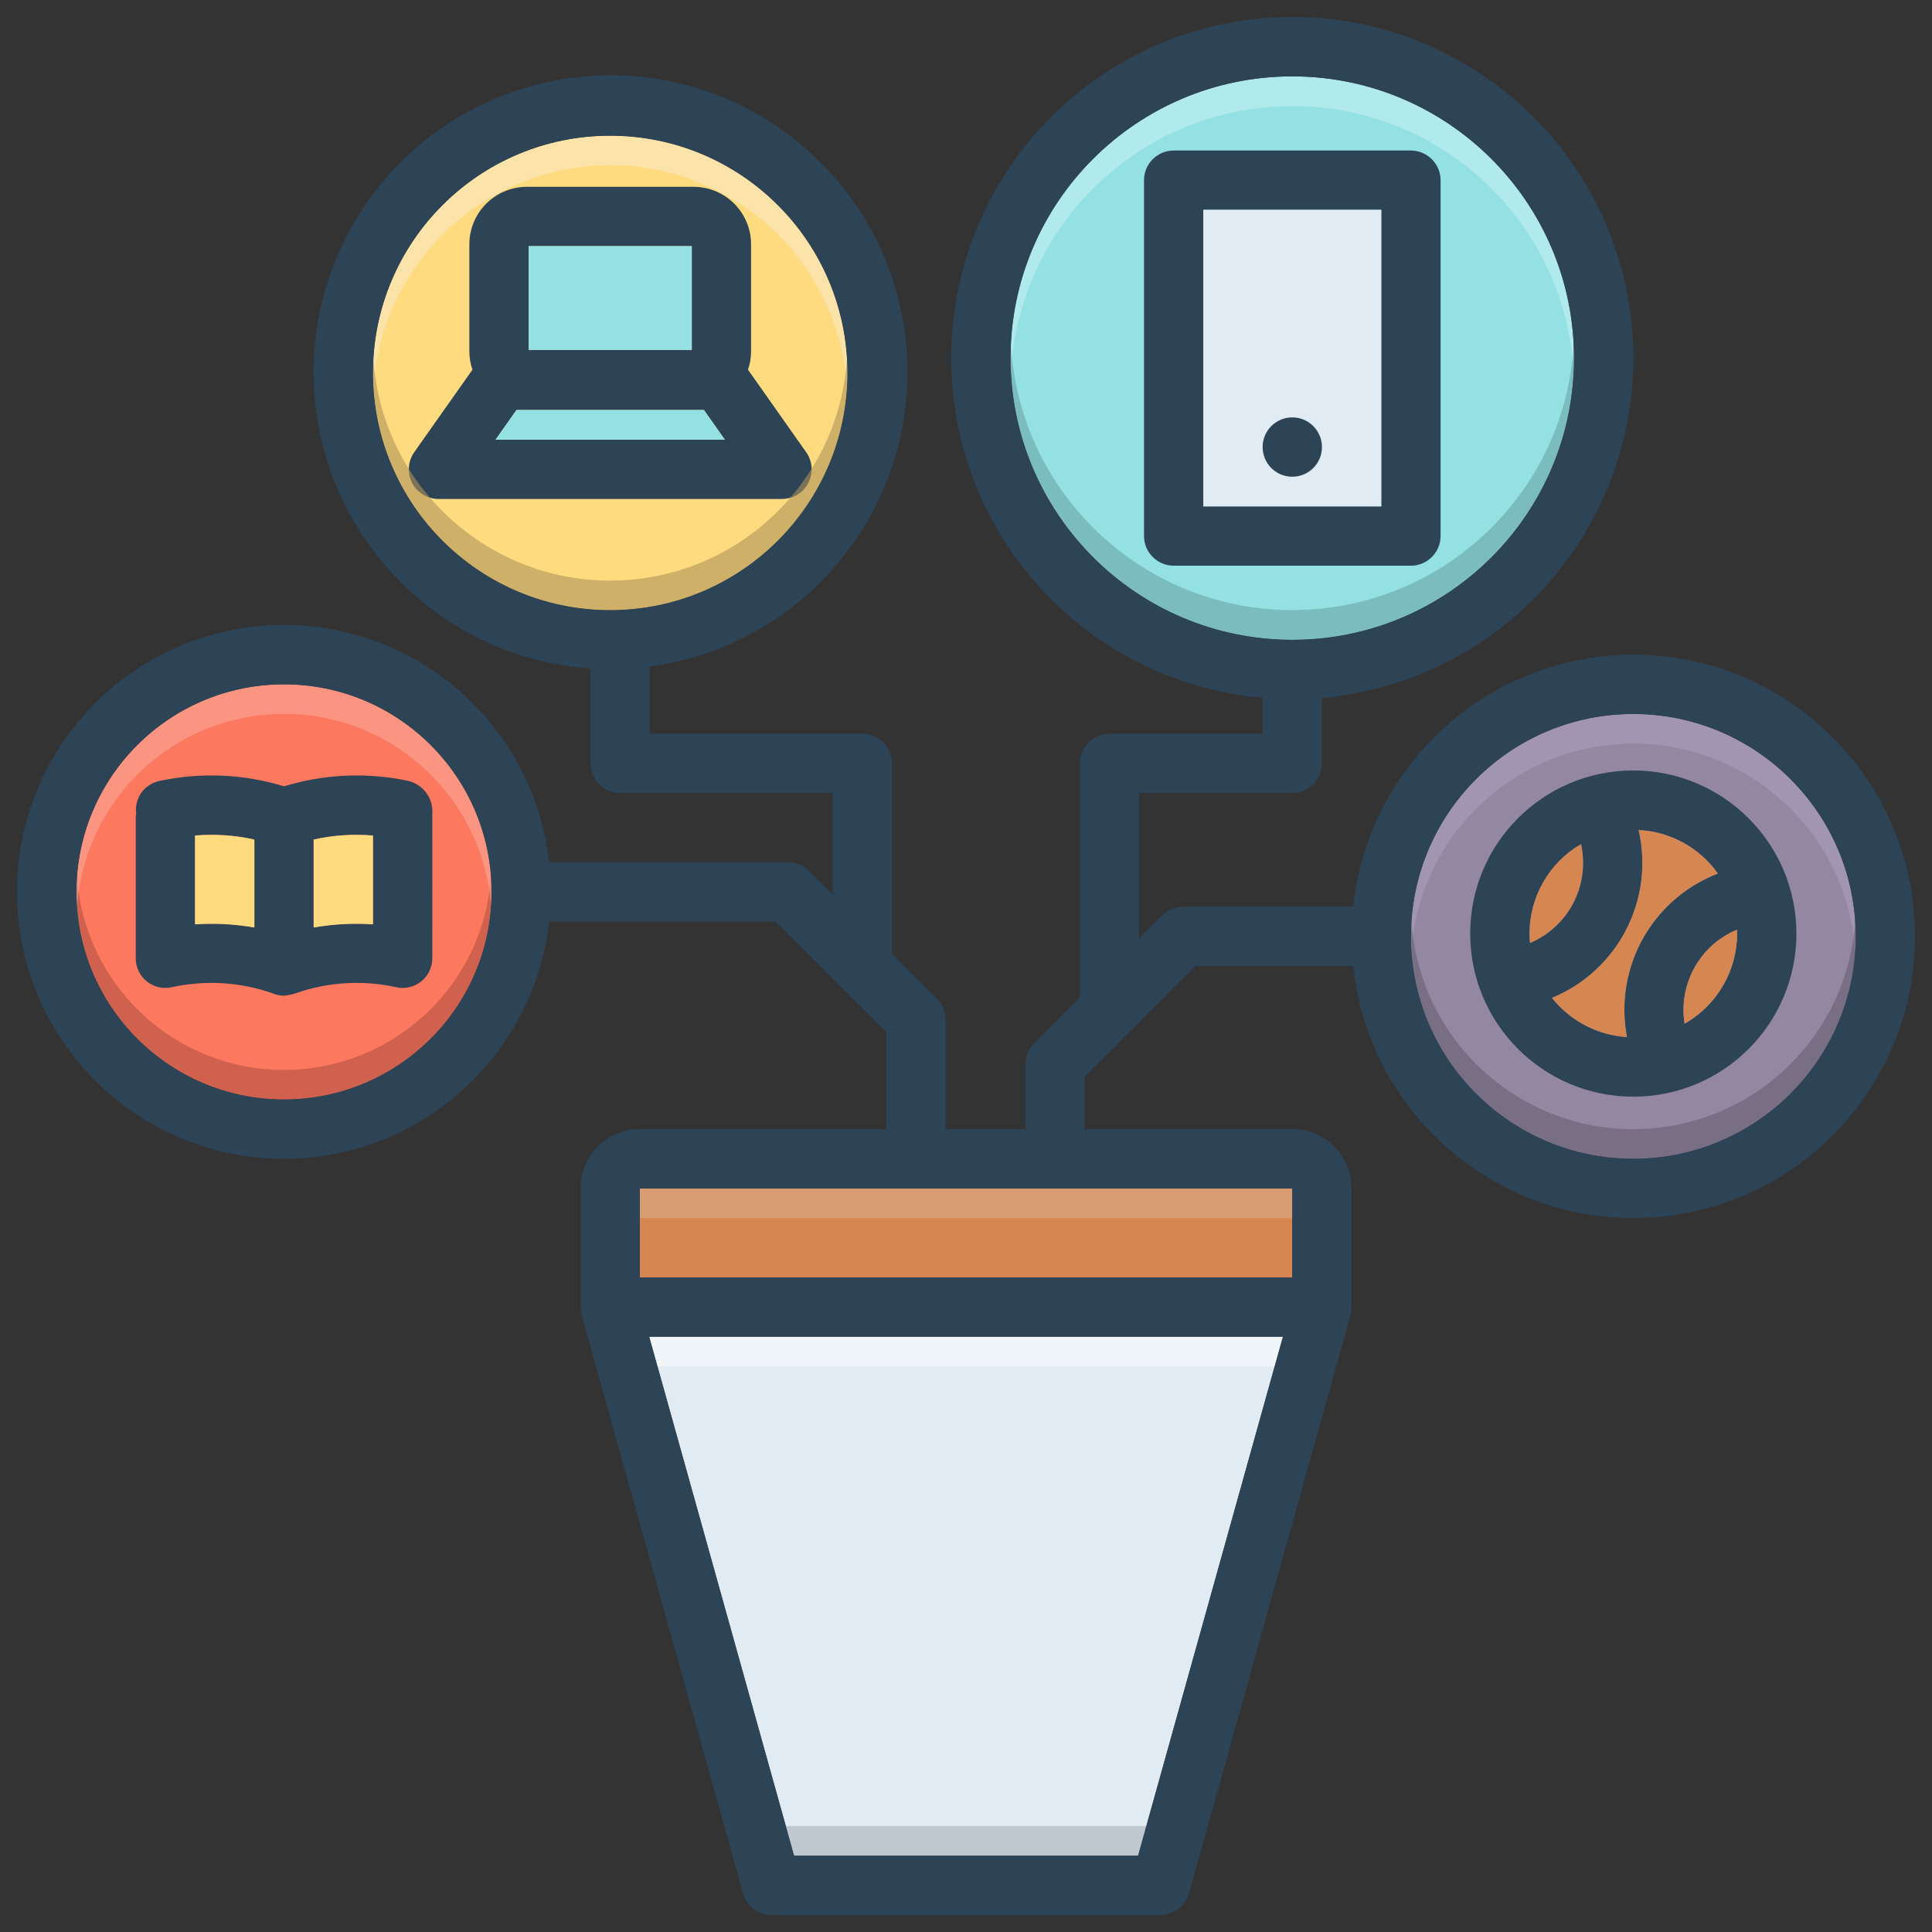 <?xml version="1.0" encoding="UTF-8"?>
<svg xmlns="http://www.w3.org/2000/svg" xmlns:xlink="http://www.w3.org/1999/xlink" version="1.1" id="Layer_1" x="0px" y="0px" width="85px" height="85px" viewBox="0 0 85 85" xml:space="preserve">
<rect x="0" y="0" width="85" height="85" fill="#333333" stroke="none"/>
<g id="Layer_1_1_" display="none">
	<path display="inline" fill="#030303" d="M42.807,4.472c11.269,0,22.541,0.083,33.808-0.04c4.668-0.05,8.201,3.523,8.171,8.15   c-0.093,14.03-0.03,28.062-0.036,42.092c-0.001,3.911-2.402,6.93-6.115,7.725c-0.722,0.156-1.455,0.145-2.188,0.145   c-6.227,0.003-12.452,0.01-18.68-0.011c-0.635-0.003-0.882,0.114-0.861,0.821c0.055,1.886,0.041,3.774,0.005,5.662   c-0.011,0.575,0.123,0.764,0.731,0.756c2.535-0.035,5.072-0.043,7.606-0.002c2.024,0.033,3.799,0.73,5.179,2.269   c0.86,0.957,1.315,2.081,1.313,3.38c-0.003,1.268,0.003,2.536-0.001,3.805c-0.004,1.284-0.434,1.723-1.721,1.723   c-10.113,0.003-20.229,0-30.343,0c-7.945,0-15.89,0.002-23.835,0c-1.569,0-1.926-0.359-1.928-1.938c0-0.986,0-1.973,0-2.959   c0-3.25,1.911-5.523,5.111-6.137c1.094-0.208,2.189-0.146,3.286-0.152c1.888-0.013,3.776-0.037,5.662,0.014   c0.662,0.021,0.786-0.191,0.773-0.801c-0.04-1.859-0.05-3.722,0.003-5.578c0.021-0.731-0.233-0.865-0.905-0.863   c-6.311,0.023-12.622,0.006-18.933,0.018c-3.29,0.008-5.734-1.385-7.253-4.318c-0.511-0.987-0.75-2.061-0.75-3.174   c-0.003-14.37-0.021-28.738,0.01-43.106c0.009-4.264,3.414-7.468,7.826-7.472C20.098,4.464,31.452,4.472,42.807,4.472z    M74.936,42.17c-1.028,0.671-1.494,1.51-0.854,2.717c0.128,0.24,0.154,0.535,0.217,0.807c0.08,0.351,0.286,0.531,0.649,0.523   c1.06,0.271,2.118,0.547,3.18,0.819c1.106,0.296,2.214,0.595,3.322,0.888c0.353,0.094,0.618,0.137,0.601-0.416   c-0.041-1.316-0.031-2.638-0.002-3.955c0.01-0.432-0.166-0.585-0.546-0.673c-1.116-0.26-2.226-0.543-3.338-0.817   c-0.531-0.146-1.083-0.241-1.589-0.447C75.837,41.315,75.316,41.498,74.936,42.17z M80.848,39.854   c0.037,0.02,0.075,0.039,0.114,0.058c-0.017-0.042-0.034-0.083-0.051-0.125c-0.06-0.124-0.103-0.262-0.183-0.37   c-2.58-3.447-7.889-3.564-10.852-0.207c-0.59,0.668-1.182,0.963-2.061,0.733c-5.573-1.457-11.15-2.902-16.729-4.34   c-0.768-0.198-1.188-0.633-1.341-1.429c-0.646-3.31-3.31-5.64-6.655-5.796c-1.201-0.056-2.37,0.157-3.539,0.887   c1.757,0.452,3.354,0.897,4.968,1.264c0.906,0.206,1.41,0.689,1.625,1.59c0.287,1.202,0.631,2.391,0.98,3.577   c0.182,0.612,0.033,1.105-0.393,1.543c-0.941,0.97-1.887,1.936-2.826,2.907c-0.477,0.493-1.017,0.624-1.689,0.435   c-1.353-0.379-2.715-0.724-4.083-1.045c-0.324-0.076-0.655-0.3-1.094-0.127c0.127,0.184,0.211,0.325,0.315,0.45   c2.805,3.407,7.819,3.493,10.793,0.141c0.645-0.726,1.271-0.942,2.22-0.69c5.403,1.437,10.815,2.847,16.239,4.209   c1.007,0.254,1.539,0.721,1.733,1.756c0.356,1.889,1.433,3.345,3.024,4.401c2.127,1.416,5.152,1.554,6.932,0.337   c-0.248-0.279-0.609-0.269-0.923-0.353c-1.356-0.362-2.718-0.711-4.084-1.038c-0.698-0.168-1.144-0.551-1.333-1.251   c-0.338-1.247-0.7-2.488-1.039-3.735c-0.191-0.706-0.05-1.314,0.503-1.846c0.833-0.799,1.657-1.611,2.425-2.471   c0.641-0.716,1.328-0.907,2.258-0.643C77.672,39.123,79.232,39.597,80.848,39.854z M71.443,52.832   c-0.848-0.587-1.752-0.85-2.815-0.828c-3.257,0.059-6.517,0.061-9.772-0.003c-0.922-0.019-1.551,0.265-2.023,1.006   c-0.657,0.611-1.38,0.72-2.145,0.233c-1.453-0.924-2.764-0.811-4.408-0.139c-1.754,0.717-2.855,1.61-3.25,3.439   c-0.166,0.773-0.735,1.168-1.543,1.168c-1.771,0.002-3.543,0.002-5.315,0c-0.764-0.001-1.273-0.366-1.532-1.085   c-0.114-0.317-0.284-0.62-0.35-0.944c-0.254-1.253-0.949-2.021-2.247-2.209c-0.243-0.035-0.501-0.137-0.697-0.283   c-1.479-1.104-2.923-0.855-4.375,0.054c-0.766,0.479-1.487,0.379-2.144-0.234c-0.472-0.745-1.102-1.046-2.026-1.006   c-1.852,0.08-3.709,0.021-5.564,0.024c-4.58,0.009-9.161,0.021-13.741,0.031c-1.038-0.231-1.361-0.591-1.361-1.595   C6.129,37.644,6.128,24.824,6.136,12.005c0-1.399,0.862-2.254,2.25-2.313C8.583,9.683,8.78,9.688,8.977,9.688   c22.568,0,45.134,0,67.705,0c0.281,0,0.563-0.004,0.844,0.021c1.107,0.103,1.912,0.931,1.99,2.044   c0.02,0.281,0.01,0.563,0.01,0.845c0,7.241,0,14.481,0.007,21.722c0,0.31-0.146,0.677,0.284,0.877   c0.785,0.365,1.439,0.938,2.221,1.531c0-0.281,0-0.44,0-0.6c0-7.974,0.008-15.947-0.004-23.92c-0.004-2.98-2.066-5.029-5.059-5.03   c-22.767-0.006-45.531-0.006-68.295,0C5.654,7.181,3.618,9.25,3.61,12.293c-0.008,3.156-0.002,6.311-0.002,9.467   c0,10.96,0.006,21.92-0.006,32.879c-0.002,1.518,0.449,2.82,1.55,3.873c1.112,1.066,2.479,1.317,3.97,1.316   c22.455-0.014,44.911-0.01,67.366-0.01c0.31,0,0.619-0.004,0.93-0.021c2.211-0.108,4.032-1.612,4.475-3.794   c0.342-1.684,0.078-3.395,0.15-5.234C78.824,53.631,75.311,54.195,71.443,52.832z M74.945,34.031   c0.308,0.015,0.627-0.016,0.922,0.054c0.855,0.204,0.976-0.165,0.972-0.946c-0.034-6.354-0.019-12.709-0.019-19.064   c0-1.797,0-1.797-1.872-1.635c-0.169-0.015-0.335-0.044-0.503-0.044c-21.631-0.002-43.263,0.001-64.895-0.016   c-0.608,0-0.729,0.175-0.728,0.75c0.017,11.802,0.02,23.604-0.006,35.405c-0.001,0.705,0.233,0.802,0.849,0.799   c4.844-0.021,9.689-0.012,14.534-0.012c0.269,0,0.537,0,0.967,0c-0.768-0.805-0.59-1.563-0.155-2.262   c0.853-1.365,0.727-2.57,0.132-4.112c-0.715-1.852-1.674-3.013-3.592-3.436c-0.753-0.166-1.068-0.736-1.059-1.518   c0.021-1.662,0.005-3.323,0.006-4.985c0.001-1.238,0.155-1.615,1.328-1.917c1.692-0.437,2.481-1.452,3.196-3.057   c0.773-1.735,0.805-3.118-0.13-4.655c-0.489-0.804-0.248-1.476,0.405-2.103c1.138-1.091,2.236-2.224,3.353-3.339   c0.917-0.916,1.249-1.059,2.363-0.427c1.477,0.838,2.726,0.743,4.346,0.105c1.782-0.702,2.845-1.629,3.262-3.439   c0.199-0.863,0.836-1.189,1.712-1.175c1.548,0.027,3.098,0.007,4.646,0.007c1.457,0,1.775,0.124,2.166,1.48   c0.442,1.54,1.338,2.305,2.832,2.987c1.822,0.833,3.311,0.928,4.961-0.115c0.65-0.41,1.287-0.222,1.828,0.331   c0.905,0.927,1.825,1.839,2.748,2.75c1.911,1.888,1.873,1.699,0.727,4.084c-0.419,0.874-0.572,1.615,0.011,2.481   c0.37,0.548,0.657,1.205,0.782,1.852c0.205,1.044,0.806,1.515,1.768,1.842c2.661,0.903,2.346,0.848,2.357,3.405   c0.004,0.758-0.247,1.707,0.113,2.224c0.392,0.564,1.433,0.473,2.18,0.703c0.025,0.008,0.053,0.018,0.079,0.028   c0.323,0.131,0.569,0.053,0.825-0.2C70.182,35.062,72.412,34.192,74.945,34.031z M28.872,35.802   c-0.384-7.415,5.85-14.176,13.27-14.392c7.521-0.219,13.526,4.876,14.538,12.356c0.051,0.375,0.184,0.542,0.524,0.628   c1.553,0.393,3.104,0.795,4.653,1.2c0.383,0.1,0.592,0.101,0.604-0.429c0.043-1.681,0.069-1.681-1.526-2.302   c-0.262-0.102-0.518-0.222-0.785-0.305c-0.649-0.203-1.035-0.629-1.196-1.291c-0.392-1.594-1.022-3.091-1.874-4.496   c-0.318-0.524-0.33-1.057-0.063-1.607c0.172-0.354,0.321-0.717,0.481-1.077c0.563-1.26,0.565-1.263-0.406-2.227   c-0.558-0.555-1.046-1.376-1.714-1.571c-0.721-0.211-1.49,0.494-2.225,0.823c-0.687,0.308-1.271,0.292-1.907-0.106   c-1.101-0.689-2.274-1.287-3.54-1.542c-1.326-0.268-2.115-0.93-2.391-2.239c-0.034-0.162-0.146-0.31-0.176-0.472   c-0.168-0.87-0.664-1.171-1.549-1.069c-0.859,0.099-1.88-0.213-2.564,0.152c-0.661,0.354-0.703,1.461-1.011,2.238   c-0.252,0.637-0.655,1.001-1.322,1.157c-0.987,0.23-1.962,0.541-2.853,1.019c-2.883,1.548-1.911,1.406-5.009,0.099   c-0.406-0.171-0.671-0.167-0.946,0.18c-0.173,0.219-0.398,0.397-0.594,0.6c-0.548,0.563-1.422,1.067-1.547,1.714   c-0.124,0.638,0.483,1.436,0.82,2.14c0.334,0.699,0.313,1.323-0.105,1.989c-0.673,1.076-1.271,2.223-1.501,3.464   c-0.261,1.414-1.067,2.091-2.37,2.493c-1.407,0.433-1.39,0.504-1.383,1.952c0.004,0.787-0.25,1.764,0.121,2.307   c0.369,0.541,1.362,0.688,2.107,0.931c0.758,0.247,1.151,0.742,1.317,1.491c0.232,1.047,0.506,2.131,1.123,2.981   c1.118,1.539,1.053,2.987,0.071,4.498c-0.367,0.563-0.319,1.021,0.257,1.407c0.137,0.093,0.237,0.24,0.362,0.354   c0.6,0.545,1.05,1.491,1.784,1.58c0.679,0.082,1.458-0.48,2.158-0.828c0.678-0.338,1.277-0.304,1.906,0.101   c0.806,0.519,1.659,1.056,2.582,1.216c2.109,0.361,3.345,1.505,3.743,3.588c0.078,0.408,0.328,0.521,0.729,0.51   c0.816-0.027,1.639-0.058,2.449,0.006c0.662,0.054,0.958-0.209,1.131-0.813c0.16-0.564,0.438-1.096,0.633-1.65   c0.193-0.556,0.562-0.904,1.122-1.039c1.653-0.396,3.199-1.055,4.654-1.927c0.474-0.282,0.938-0.295,1.451-0.103   c0.853,0.322,1.704,1.193,2.526,0.896c0.791-0.285,1.316-1.265,2.019-1.869c0.511-0.438,0.573-0.812,0.278-1.425   c-0.369-0.772-1.064-1.556-0.85-2.415c0.225-0.895-0.206-0.964-0.798-1.089c-0.304-0.063-0.619-0.103-0.899-0.224   c-0.558-0.242-0.869-0.075-1.246,0.408c-2.629,3.394-6.104,5.32-10.394,5.502C35.58,49.609,29.284,43.768,28.872,35.802z    M42.837,78.238c7.856,0,15.714,0.005,23.572-0.008c0.858-0.002,2.01,0.379,2.493-0.174c0.424-0.483,0.103-1.607,0.137-2.447   c0.041-0.998-0.413-1.729-1.189-2.289c-0.901-0.65-1.928-0.862-3.025-0.862c-14.672,0.005-29.345,0.004-44.017,0.004   c-0.226,0-0.451-0.002-0.675,0.017c-2.325,0.191-3.51,1.459-3.51,3.748c0,0.338,0.051,0.687-0.01,1.012   c-0.168,0.904,0.253,1.021,1.05,1.019C26.053,78.229,34.445,78.238,42.837,78.238z M42.756,69.755   c3.547,0,7.096-0.009,10.645,0.011c0.548,0.002,0.801-0.092,0.787-0.729c-0.043-1.913-0.039-3.83-0.004-5.743   c0.012-0.62-0.238-0.761-0.791-0.76c-7.098,0.01-14.192,0.011-21.29-0.004c-0.522,0-0.676,0.166-0.669,0.679   c0.025,1.942,0.036,3.886-0.005,5.828c-0.012,0.616,0.199,0.735,0.767,0.731C35.717,69.743,39.237,69.755,42.756,69.755z    M51.479,42.481c-0.918-0.495-1.564-0.34-2.375,0.355c-5.365,4.607-13.638,2.094-15.63-4.689c-0.187-0.637-0.344-1.272,0.176-1.829   c0.523-0.561,1.155-0.438,1.806-0.269c2.121,0.552,4.249,1.08,6.369,1.632c0.311,0.081,0.543,0.148,0.837-0.112   c1.762-1.557,1.749-1.543,1.166-3.745c-0.151-0.574-0.442-0.801-0.995-0.934c-2.103-0.508-4.196-1.057-6.287-1.612   c-1.507-0.4-1.809-1.489-0.745-2.606c4.949-5.192,13.729-3.345,16.173,3.403c0.074,0.211,0.139,0.427,0.207,0.641   c0.246,0.746,0.992,0.717,1.473,0.663c0.434-0.049,0.105-0.634,0.017-0.957c-1.271-4.605-5.249-7.93-9.894-8.291   c-4.81-0.374-9.317,2.3-11.229,6.659c-1.946,4.435-0.879,9.558,2.675,12.853C39.92,48.001,47.711,47.467,51.479,42.481z    M60.552,49.271c2.269,0,4.388,0,6.589,0c-0.58-0.953-1.072-1.862-1.317-2.875c-0.068-0.282-0.271-0.342-0.482-0.396   c-1.711-0.445-3.426-0.873-5.133-1.327c-0.515-0.136-0.563,0.084-0.403,0.468c0.283,0.672,0.577,1.338,0.896,1.994   C61.05,47.855,61.2,48.557,60.552,49.271z"></path>
	<path display="inline" fill="#D7EBFD" d="M74.945,34.031c-2.533,0.161-4.766,1.03-6.59,2.832c-0.256,0.253-0.502,0.332-0.824,0.2   c-0.026-0.011-0.053-0.02-0.079-0.028c-0.747-0.23-1.788-0.139-2.181-0.703c-0.359-0.518-0.108-1.466-0.112-2.224   c-0.013-2.558,0.304-2.502-2.357-3.405c-0.962-0.327-1.563-0.798-1.768-1.842c-0.125-0.647-0.412-1.304-0.782-1.852   c-0.583-0.867-0.43-1.607-0.011-2.481c1.147-2.385,1.186-2.196-0.728-4.084c-0.922-0.91-1.842-1.823-2.746-2.75   c-0.543-0.553-1.179-0.741-1.828-0.331c-1.651,1.042-3.14,0.947-4.961,0.115c-1.494-0.682-2.391-1.447-2.834-2.987   c-0.39-1.356-0.707-1.479-2.164-1.48c-1.551,0-3.1,0.021-4.647-0.007c-0.876-0.015-1.513,0.312-1.712,1.175   c-0.417,1.81-1.48,2.737-3.262,3.439c-1.62,0.638-2.869,0.733-4.346-0.105c-1.115-0.632-1.446-0.489-2.363,0.427   c-1.116,1.115-2.214,2.248-3.353,3.339c-0.653,0.627-0.895,1.298-0.405,2.103c0.935,1.538,0.903,2.92,0.13,4.655   c-0.714,1.604-1.503,2.62-3.196,3.057c-1.173,0.303-1.327,0.679-1.328,1.917c-0.001,1.662,0.014,3.324-0.006,4.985   c-0.009,0.782,0.305,1.352,1.059,1.518c1.918,0.422,2.877,1.584,3.592,3.436c0.595,1.542,0.721,2.747-0.132,4.112   c-0.435,0.697-0.613,1.457,0.155,2.262c-0.43,0-0.698,0-0.967,0c-4.844,0-9.689-0.012-14.534,0.012   c-0.616,0.003-0.85-0.094-0.849-0.799C8.843,36.733,8.84,24.931,8.823,13.129c0-0.575,0.12-0.75,0.728-0.75   c21.631,0.017,43.264,0.014,64.895,0.016c0.168,0,0.334,0.029,0.503,0.044C74.947,19.637,74.945,26.834,74.945,34.031z"></path>
	<path display="inline" fill="#E8EBED" d="M28.825,53.007c0.657,0.613,1.378,0.714,2.144,0.234c1.452-0.909,2.897-1.157,4.375-0.054   c0.196,0.146,0.455,0.248,0.697,0.283c1.298,0.188,1.993,0.956,2.247,2.209c0.065,0.324,0.236,0.627,0.35,0.944   c0.259,0.719,0.768,1.084,1.532,1.085c1.771,0.002,3.543,0.002,5.314,0c0.809,0,1.379-0.395,1.545-1.168   c0.394-1.829,1.494-2.723,3.248-3.439c1.646-0.672,2.957-0.785,4.408,0.139c0.766,0.484,1.487,0.378,2.146-0.233   c4.573,0.004,9.146,0.007,13.721,0.015c0.315,0,0.614-0.035,0.892-0.188c3.867,1.364,7.382,0.799,10.6-2.062   c-0.072,1.842,0.189,3.552-0.15,5.234c-0.441,2.182-2.264,3.686-4.475,3.794c-0.311,0.017-0.62,0.021-0.93,0.021   c-22.455,0-44.911-0.004-67.366,0.01c-1.49,0.001-2.858-0.25-3.97-1.316c-1.101-1.054-1.552-2.357-1.55-3.873   C3.615,43.68,3.608,32.72,3.608,21.76c0-3.156-0.006-6.311,0.002-9.467C3.618,9.25,5.654,7.181,8.678,7.18   c22.765-0.006,45.53-0.006,68.294,0c2.992,0,5.055,2.05,5.06,5.03c0.012,7.974,0.004,15.947,0.004,23.92c0,0.159,0,0.318,0,0.6   c-0.78-0.593-1.435-1.166-2.22-1.531c-0.432-0.2-0.285-0.567-0.285-0.877c-0.008-7.241-0.006-14.481-0.006-21.722   c0-0.282,0.009-0.564-0.012-0.845c-0.076-1.114-0.882-1.942-1.988-2.044c-0.28-0.026-0.563-0.021-0.846-0.021   c-22.568-0.001-45.136-0.001-67.704,0c-0.197,0-0.395-0.005-0.592,0.003c-1.388,0.059-2.249,0.914-2.25,2.313   C6.128,24.824,6.129,37.644,6.133,50.463c0,1.004,0.324,1.362,1.361,1.596c-0.106,0.771,0.311,0.967,0.993,0.965   C15.267,53.011,22.046,53.011,28.825,53.007z"></path>
	<path display="inline" fill="#FBDD75" d="M28.872,35.802c0.413,7.966,6.708,13.808,14.671,13.474   c4.289-0.18,7.766-2.107,10.395-5.5c0.375-0.484,0.688-0.651,1.246-0.409c0.279,0.12,0.596,0.161,0.898,0.224   c0.592,0.125,1.021,0.194,0.798,1.09c-0.216,0.858,0.479,1.641,0.851,2.414c0.295,0.613,0.23,0.985-0.279,1.426   c-0.701,0.604-1.227,1.584-2.02,1.869c-0.822,0.295-1.674-0.576-2.525-0.897c-0.514-0.192-0.979-0.181-1.451,0.103   c-1.455,0.872-3.001,1.53-4.654,1.928c-0.563,0.135-0.929,0.482-1.121,1.037c-0.195,0.557-0.474,1.086-0.634,1.651   c-0.173,0.604-0.469,0.866-1.131,0.813c-0.812-0.063-1.633-0.035-2.449-0.008c-0.4,0.014-0.651-0.101-0.729-0.509   c-0.398-2.083-1.634-3.226-3.743-3.588c-0.923-0.16-1.776-0.696-2.582-1.216c-0.629-0.403-1.228-0.438-1.906-0.102   c-0.7,0.349-1.479,0.91-2.158,0.83c-0.734-0.09-1.184-1.035-1.784-1.58c-0.125-0.113-0.225-0.262-0.362-0.354   c-0.576-0.386-0.625-0.843-0.257-1.407c0.982-1.511,1.046-2.959-0.071-4.498c-0.617-0.851-0.891-1.934-1.123-2.981   c-0.166-0.749-0.559-1.244-1.317-1.491c-0.745-0.243-1.738-0.39-2.107-0.931c-0.371-0.543-0.116-1.521-0.121-2.307   c-0.007-1.448-0.024-1.519,1.383-1.952c1.303-0.402,2.109-1.079,2.37-2.493c0.23-1.242,0.828-2.389,1.501-3.464   c0.418-0.666,0.44-1.29,0.105-1.989c-0.337-0.704-0.944-1.502-0.82-2.14c0.125-0.647,0.999-1.151,1.547-1.714   c0.196-0.202,0.421-0.38,0.594-0.6c0.275-0.347,0.54-0.351,0.946-0.18c3.098,1.307,2.126,1.449,5.009-0.099   c0.891-0.478,1.866-0.789,2.853-1.019c0.667-0.155,1.07-0.52,1.322-1.157c0.308-0.777,0.35-1.885,1.011-2.238   c0.684-0.366,1.705-0.054,2.564-0.152c0.886-0.102,1.38,0.2,1.55,1.069c0.029,0.163,0.141,0.31,0.174,0.472   c0.275,1.309,1.064,1.971,2.392,2.239c1.265,0.255,2.44,0.853,3.54,1.542c0.636,0.398,1.222,0.414,1.906,0.106   c0.733-0.329,1.505-1.034,2.226-0.823c0.668,0.195,1.156,1.016,1.714,1.571c0.973,0.964,0.969,0.967,0.406,2.227   c-0.16,0.359-0.311,0.723-0.482,1.077c-0.268,0.551-0.256,1.083,0.063,1.607c0.851,1.404,1.481,2.901,1.874,4.496   c0.16,0.662,0.547,1.087,1.197,1.291c0.268,0.083,0.522,0.203,0.785,0.305c1.596,0.622,1.568,0.621,1.525,2.302   c-0.014,0.53-0.223,0.529-0.605,0.429c-1.549-0.404-3.101-0.807-4.652-1.2c-0.342-0.086-0.475-0.253-0.525-0.628   c-1.011-7.48-7.016-12.575-14.537-12.356C34.722,21.625,28.488,28.387,28.872,35.802z"></path>
	<path display="inline" fill="#EBEEF0" d="M42.837,78.238c-8.393,0-16.785-0.012-25.177,0.018c-0.797,0.002-1.218-0.113-1.05-1.018   c0.061-0.326,0.01-0.674,0.01-1.012c0-2.289,1.186-3.558,3.51-3.748c0.224-0.02,0.45-0.018,0.675-0.018   c14.672,0,29.345,0.001,44.017-0.004c1.099,0,2.123,0.212,3.025,0.863c0.776,0.56,1.23,1.289,1.189,2.287   c-0.034,0.841,0.287,1.965-0.137,2.447c-0.483,0.553-1.635,0.172-2.493,0.174C58.552,78.243,50.693,78.238,42.837,78.238z"></path>
	<path display="inline" fill="#817481" d="M80.846,39.855c-1.611-0.258-3.174-0.732-4.738-1.177   c-0.93-0.264-1.616-0.073-2.258,0.643c-0.768,0.86-1.592,1.672-2.425,2.471c-0.553,0.531-0.694,1.14-0.503,1.845   c0.339,1.248,0.701,2.489,1.039,3.736c0.189,0.7,0.635,1.083,1.333,1.251c1.366,0.327,2.728,0.676,4.084,1.038   c0.313,0.084,0.675,0.072,0.923,0.352c-1.779,1.219-4.805,1.08-6.932-0.336c-1.594-1.058-2.668-2.514-3.023-4.4   c-0.195-1.036-0.729-1.504-1.734-1.756c-5.424-1.364-10.836-2.773-16.239-4.21c-0.947-0.252-1.575-0.036-2.22,0.69   c-2.975,3.351-7.988,3.267-10.793-0.141c-0.104-0.125-0.188-0.266-0.315-0.45c0.438-0.173,0.77,0.052,1.094,0.127   c1.368,0.321,2.731,0.666,4.083,1.045c0.673,0.189,1.212,0.058,1.689-0.435c0.939-0.971,1.885-1.937,2.826-2.907   c0.426-0.438,0.572-0.932,0.393-1.543c-0.352-1.186-0.693-2.375-0.98-3.577c-0.215-0.901-0.719-1.385-1.625-1.59   c-1.614-0.367-3.21-0.812-4.968-1.264c1.169-0.73,2.338-0.943,3.539-0.887c3.346,0.157,6.012,2.487,6.655,5.796   c0.153,0.795,0.573,1.23,1.341,1.429c5.577,1.438,11.154,2.883,16.729,4.34c0.879,0.23,1.471-0.064,2.061-0.733   c2.963-3.358,8.271-3.24,10.852,0.207c0.08,0.108,0.123,0.246,0.183,0.37C80.891,39.81,80.867,39.832,80.846,39.855z"></path>
	<path display="inline" fill="#A499A4" d="M42.756,69.755c-3.52,0-7.04-0.012-10.56,0.013c-0.568,0.004-0.779-0.115-0.767-0.73   c0.041-1.941,0.03-3.887,0.005-5.828c-0.006-0.514,0.147-0.68,0.669-0.678c7.096,0.014,14.192,0.013,21.29,0.003   c0.553-0.001,0.803,0.14,0.791,0.76c-0.035,1.913-0.039,3.83,0.004,5.743c0.014,0.638-0.239,0.73-0.787,0.729   C49.854,69.746,46.305,69.755,42.756,69.755z"></path>
	<path display="inline" fill="#E7E9EB" d="M51.479,42.481c-3.768,4.985-11.559,5.52-16.257,1.162   c-3.554-3.295-4.621-8.417-2.675-12.854c1.912-4.359,6.421-7.033,11.229-6.659c4.645,0.361,8.623,3.686,9.894,8.291   c0.09,0.322,0.417,0.908-0.017,0.957c-0.479,0.054-1.227,0.083-1.473-0.663c-0.068-0.213-0.133-0.43-0.207-0.641   c-2.443-6.748-11.225-8.595-16.173-3.403c-1.064,1.117-0.762,2.207,0.745,2.606c2.091,0.555,4.184,1.104,6.287,1.612   c0.552,0.133,0.843,0.36,0.995,0.934c0.583,2.202,0.596,2.188-1.166,3.745c-0.294,0.26-0.526,0.193-0.837,0.112   c-2.121-0.553-4.248-1.081-6.369-1.632c-0.65-0.169-1.283-0.292-1.806,0.269c-0.52,0.556-0.363,1.191-0.176,1.829   c1.993,6.784,10.265,9.297,15.63,4.689C49.913,42.141,50.561,41.986,51.479,42.481z"></path>
	<path display="inline" fill="#C3E1FE" d="M74.945,34.031c0-7.197,0.002-14.394,0.003-21.591c1.872-0.162,1.872-0.162,1.872,1.635   c0,6.355-0.016,12.71,0.019,19.064c0.004,0.781-0.114,1.149-0.972,0.946C75.572,34.015,75.253,34.046,74.945,34.031z"></path>
	<path display="inline" fill="#D4E8FA" d="M60.552,49.271c0.648-0.715,0.498-1.416,0.147-2.138   c-0.318-0.655-0.612-1.323-0.896-1.995c-0.16-0.383-0.109-0.603,0.403-0.467c1.707,0.454,3.422,0.883,5.133,1.327   c0.212,0.056,0.414,0.114,0.481,0.397c0.246,1.012,0.738,1.922,1.318,2.875C64.939,49.271,62.82,49.271,60.552,49.271z"></path>
	<path display="inline" fill="#D2E4F3" d="M28.825,53.007c-6.779,0.004-13.559,0.004-20.338,0.017   c-0.683,0.002-1.099-0.194-0.993-0.965c4.58-0.012,9.161-0.023,13.741-0.033c1.855-0.004,3.712,0.057,5.564-0.023   C27.724,51.961,28.353,52.262,28.825,53.007z"></path>
	<path display="inline" fill="#E6E9EC" d="M78.164,42.063c1.111,0.274,2.223,0.557,3.338,0.817c0.38,0.088,0.557,0.242,0.546,0.673   c-0.03,1.317-0.039,2.639,0.002,3.955c0.019,0.553-0.248,0.51-0.601,0.416c-1.108-0.293-2.215-0.592-3.322-0.888   C78.141,45.379,78.15,43.721,78.164,42.063z"></path>
	<path display="inline" fill="#C2DFFB" d="M78.164,42.063c-0.014,1.658-0.023,3.315-0.037,4.974c-1.061-0.273-2.12-0.547-3.18-0.819   c-0.004-1.35-0.008-2.698-0.012-4.047c0.381-0.673,0.9-0.855,1.64-0.554C77.081,41.822,77.633,41.918,78.164,42.063z"></path>
	<path display="inline" fill="#D2E4F3" d="M71.443,52.832c-0.277,0.154-0.576,0.189-0.893,0.188   c-4.574-0.008-9.146-0.01-13.721-0.014c0.473-0.742,1.102-1.023,2.023-1.006c3.256,0.063,6.517,0.063,9.772,0.003   C69.691,51.982,70.598,52.245,71.443,52.832z"></path>
	<path display="inline" fill="#D3E6F8" d="M74.936,42.17c0.004,1.35,0.008,2.698,0.013,4.047c-0.363,0.008-0.569-0.174-0.649-0.523   c-0.063-0.271-0.089-0.565-0.217-0.807C73.441,43.682,73.906,42.841,74.936,42.17z"></path>
	<path display="inline" fill="#817481" d="M80.911,39.788c0.017,0.042,0.034,0.083,0.051,0.125c-0.039-0.02-0.077-0.039-0.114-0.058   C80.867,39.832,80.891,39.81,80.911,39.788z"></path>
</g>
<path fill="#9387A2" d="M81.645,41.197c0,5.404-4.382,9.786-9.785,9.786c-5.405,0-9.785-4.382-9.785-9.786  c0-5.404,4.38-9.785,9.785-9.785C77.261,31.418,81.637,35.795,81.645,41.197z"></path>
<path fill="#94E1E4" d="M69.25,15.755c0,6.845-5.551,12.395-12.395,12.395c-6.846,0-12.396-5.55-12.396-12.395  c0-6.846,5.551-12.395,12.396-12.395C63.697,3.366,69.242,8.912,69.25,15.755z"></path>
<path fill="#FFDB80" d="M37.284,16.408c0,5.765-4.672,10.438-10.438,10.438c-5.765,0-10.438-4.673-10.438-10.438  c0-5.765,4.673-10.438,10.438-10.438C32.608,5.978,37.276,10.646,37.284,16.408z"></path>
<path fill="#FC785E" d="M21.628,39.24c0,5.043-4.088,9.133-9.133,9.133c-5.044,0-9.133-4.09-9.133-9.133  c0-5.044,4.089-9.133,9.133-9.133C17.537,30.112,21.622,34.198,21.628,39.24z"></path>
<path fill="#D68751" d="M28.151,52.287h28.704v3.914H28.151V52.287z"></path>
<path fill="#E1EBF4" d="M56.444,58.811L50.07,81.643H34.936l-6.374-22.832H56.444z"></path>
<path fill="#2D4356" d="M62.074,6.622H51.637c-0.721,0.002-1.303,0.585-1.305,1.305v15.657c0.002,0.72,0.584,1.302,1.305,1.305  h10.438c0.718-0.002,1.303-0.585,1.305-1.305V7.927C63.377,7.207,62.792,6.625,62.074,6.622z M60.77,22.279h-7.828V9.231h7.828  V22.279z"></path>
<path fill="#E1EBF4" d="M52.941,9.231h7.828v13.047h-7.828V9.231z"></path>
<circle fill="#2D4356" cx="56.855" cy="19.669" r="1.305"></circle>
<path fill="#2D4356" d="M35.47,19.897l-2.563-3.634c0.089-0.251,0.136-0.516,0.137-0.782v-4.737  c-0.003-1.393-1.131-2.521-2.524-2.524h-7.346c-1.393,0.004-2.521,1.132-2.524,2.524v4.737c0.002,0.266,0.048,0.531,0.137,0.782  l-2.564,3.634c-0.414,0.59-0.272,1.403,0.317,1.817c0.218,0.154,0.479,0.237,0.746,0.238h15.121c0.721-0.002,1.304-0.589,1.302-1.31  C35.707,20.376,35.624,20.116,35.47,19.897z M23.259,10.83h7.176v4.566h-7.176V10.83z M21.804,19.343l0.92-1.305h8.245l0.92,1.305  H21.804z"></path>
<path fill="#94E1E4" d="M31.89,19.343H21.804l0.92-1.305h8.245L31.89,19.343z M23.259,10.83h7.176v4.566h-7.176V10.83z"></path>
<path fill="#2D4356" d="M19.019,35.808c0.052-0.669-0.386-1.28-1.037-1.448c-1.819-0.391-3.708-0.31-5.486,0.235  c-1.778-0.545-3.667-0.626-5.486-0.235c-0.667,0.14-1.113,0.773-1.018,1.448c-0.013,0.056-0.02,0.113-0.02,0.17v6.177  c-0.003,0.718,0.576,1.305,1.294,1.309c0.094,0,0.187-0.01,0.278-0.028c1.473-0.326,3.006-0.236,4.43,0.26  c0.165,0.071,0.342,0.109,0.522,0.111c0.178-0.017,0.353-0.055,0.521-0.111c1.425-0.496,2.958-0.586,4.43-0.26  c0.703,0.148,1.394-0.298,1.543-1.002c0.02-0.092,0.029-0.185,0.029-0.278C19.019,42.155,19.025,35.86,19.019,35.808z M11.19,40.806  c-0.861-0.152-1.737-0.198-2.609-0.138V36.76c0.874-0.073,1.754-0.014,2.609,0.176V40.806z M16.409,40.668  c-0.872-0.061-1.749-0.014-2.609,0.138v-3.869c0.856-0.191,1.735-0.25,2.609-0.176V40.668z"></path>
<path fill="#FFDB80" d="M11.19,36.937v3.869c-0.861-0.152-1.737-0.198-2.609-0.138V36.76C9.455,36.687,10.335,36.746,11.19,36.937z   M16.409,36.76v3.908c-0.872-0.061-1.749-0.014-2.609,0.138v-3.869C14.656,36.745,15.535,36.687,16.409,36.76z"></path>
<path fill="#2D4356" d="M71.859,33.897c-3.963,0-7.176,3.212-7.176,7.176c0,3.963,3.213,7.176,7.176,7.176s7.176-3.213,7.176-7.176  l0,0C79.029,37.111,75.82,33.902,71.859,33.897z M67.293,41.073c0.002-1.621,0.863-3.119,2.263-3.934  c0.401,1.798-0.539,3.627-2.238,4.344C67.304,41.347,67.293,41.21,67.293,41.073z M72.225,41.392  c-0.691,1.296-0.92,2.79-0.646,4.234c-1.291-0.081-2.488-0.707-3.296-1.722c2.906-1.2,4.516-4.323,3.811-7.385  c1.394,0.069,2.678,0.774,3.484,1.911C74.143,38.986,72.953,40.036,72.225,41.392z M74.116,45.038  c-0.281-1.744,0.671-3.455,2.302-4.135c0,0.058,0.008,0.111,0.008,0.17C76.422,42.713,75.541,44.227,74.116,45.038z"></path>
<path fill="#D68751" d="M69.197,39.769c-0.413,0.768-1.077,1.374-1.88,1.715c-0.014-0.137-0.024-0.273-0.024-0.41  c0.002-1.621,0.863-3.119,2.263-3.934C69.751,38.03,69.625,38.961,69.197,39.769z M76.426,41.073  c-0.004,1.64-0.885,3.153-2.31,3.965c-0.281-1.744,0.671-3.455,2.302-4.135C76.418,40.961,76.426,41.014,76.426,41.073z   M75.577,38.431c-2.897,1.116-4.581,4.145-3.999,7.195c-1.291-0.081-2.488-0.707-3.296-1.722c2.906-1.2,4.516-4.323,3.811-7.385  C73.486,36.589,74.771,37.293,75.577,38.431z"></path>
<path opacity="0.5" fill="#A54B3F" d="M21.628,39.24c0,5.043-4.088,9.133-9.133,9.133  c-5.044,0-9.133-4.09-9.133-9.133c0-0.222,0.006-0.437,0.026-0.652c0.356,5.031,4.722,8.819,9.752,8.462  c4.534-0.323,8.14-3.93,8.461-8.462C21.622,38.803,21.628,39.018,21.628,39.24z"></path>
<path opacity="0.3" fill="#F9DBD7" d="M21.628,39.24c0,0.222-0.006,0.437-0.026,0.652  c-0.356-5.03-4.723-8.818-9.752-8.462c-4.533,0.321-8.14,3.928-8.461,8.462c-0.02-0.216-0.026-0.431-0.026-0.652  c0-5.044,4.089-9.133,9.133-9.133C17.54,30.107,21.628,34.196,21.628,39.24z"></path>
<path opacity="0.5" fill="#F9EDD2" d="M37.284,16.408c0,0.221-0.007,0.437-0.02,0.652  c-0.358-5.754-5.314-10.127-11.067-9.769c-5.254,0.327-9.441,4.515-9.769,9.769c-0.013-0.216-0.02-0.431-0.02-0.652  c0-5.765,4.673-10.438,10.438-10.438C32.612,5.97,37.284,10.643,37.284,16.408z"></path>
<path opacity="0.6" fill="#AD9359" d="M37.284,16.408c0,5.765-4.672,10.438-10.438,10.438  c-5.765,0-10.438-4.673-10.438-10.438c0-0.222,0.006-0.437,0.02-0.652c0.358,5.753,5.313,10.127,11.067,9.768  c5.253-0.328,9.441-4.515,9.769-9.768C37.277,15.971,37.284,16.186,37.284,16.408z"></path>
<path opacity="0.3" fill="#F5FFFF" d="M69.25,15.755c0,0.215-0.008,0.424-0.014,0.639  c-0.371-6.838-6.216-12.08-13.054-11.709c-6.32,0.344-11.365,5.39-11.711,11.709c-0.005-0.215-0.013-0.424-0.013-0.639  c0-6.846,5.551-12.395,12.396-12.395C63.699,3.36,69.25,8.91,69.25,15.755z"></path>
<path opacity="0.3" fill="#426666" d="M69.25,15.755c0,6.845-5.551,12.395-12.395,12.395  c-6.846,0-12.396-5.55-12.396-12.395c0-0.216,0.008-0.424,0.013-0.64c0.374,6.838,6.217,12.08,13.057,11.708  c6.318-0.343,11.365-5.39,11.708-11.708C69.242,15.331,69.25,15.54,69.25,15.755z"></path>
<path opacity="0.2" fill="#DCCEF2" d="M81.645,41.197c0,0.222-0.008,0.437-0.026,0.652  c-0.358-5.39-5.018-9.469-10.409-9.111c-4.891,0.324-8.784,4.22-9.11,9.111c-0.019-0.216-0.024-0.431-0.024-0.652  c0-5.404,4.38-9.785,9.785-9.785C77.263,31.412,81.645,35.792,81.645,41.197z"></path>
<path opacity="0.5" fill="#5F5968" d="M81.645,41.197c0,5.404-4.382,9.786-9.785,9.786  c-5.405,0-9.785-4.382-9.785-9.786c0-0.222,0.006-0.438,0.024-0.652c0.36,5.389,5.019,9.469,10.409,9.111  c4.891-0.324,8.784-4.22,9.11-9.111C81.637,40.759,81.645,40.975,81.645,41.197z"></path>
<path opacity="0.5" fill="#FFFFFF" d="M56.444,58.811l-0.366,1.305h-27.15l-0.365-1.305H56.444  L56.444,58.811z"></path>
<path opacity="0.3" fill="#E5D0C3" d="M28.151,52.287h28.704v1.305H28.151V52.287z"></path>
<path opacity="0.5" fill="#9FA5AA" d="M57.834,58.811l-7.01,22.832H34.182l-7.009-22.832h0.402  l6.607,21.527h16.642l6.608-21.527H57.834z"></path>
<path fill="#2D4356" d="M71.859,28.802c-6.337,0.007-11.65,4.789-12.323,11.09H52.04c-0.345,0-0.677,0.139-0.92,0.385l-1.005,1.005  v-6.393h6.74c0.718-0.003,1.303-0.585,1.305-1.305v-2.883c8.254-0.721,14.362-7.997,13.643-16.252  C71.081,6.193,63.805,0.085,55.551,0.806c-8.256,0.721-14.364,7.997-13.643,16.252c0.633,7.255,6.386,13.009,13.643,13.643v1.579  h-6.74c-0.719,0.002-1.301,0.584-1.305,1.305V43.78c0.002,0.032,0.008,0.065,0.013,0.098l-2.021,2.023  c-0.247,0.241-0.385,0.573-0.385,0.918v2.858h-3.511v-4.815c-0.001-0.343-0.136-0.673-0.378-0.918l-1.983-1.985v-8.375  c-0.001-0.72-0.585-1.302-1.305-1.305h-9.348v-2.956c7.15-0.953,12.173-7.523,11.221-14.674c-0.955-7.15-7.524-12.174-14.675-11.22  c-7.15,0.954-12.174,7.524-11.221,14.674c0.822,6.158,5.867,10.886,12.065,11.305v4.175c-0.002,0.718,0.578,1.302,1.295,1.305  c0.003,0,0.006,0,0.009,0h9.348v4.461l-1.037-1.03c-0.242-0.248-0.575-0.386-0.92-0.385H24.159  C23.439,31.49,17.63,26.85,11.185,27.57C4.74,28.291,0.1,34.1,0.82,40.544c0.721,6.445,6.529,11.084,12.974,10.365  c5.452-0.609,9.755-4.912,10.365-10.365h9.974l4.86,4.859v4.274H28.151c-1.44,0-2.609,1.167-2.609,2.607v0.002v5.219  c0.003,0.105,0.017,0.209,0.039,0.313c0.005,0.012,0.008,0.026,0.006,0.038l7.105,25.441c0.156,0.563,0.668,0.954,1.252,0.954  h17.117c0.585,0,1.096-0.391,1.252-0.954l7.106-25.441c-0.002-0.012,0-0.026,0.005-0.038c0.023-0.104,0.036-0.207,0.04-0.313v-5.219  c0-1.44-1.169-2.609-2.607-2.609c-0.002,0-0.002,0-0.002,0h-9.133V47.36l4.858-4.858h6.955c0.721,6.807,6.823,11.738,13.63,11.017  c6.806-0.721,11.74-6.823,11.018-13.629C83.517,33.585,78.198,28.801,71.859,28.802z M44.459,15.755  c0-6.846,5.551-12.395,12.396-12.395c6.844,0,12.395,5.549,12.395,12.395c0,6.845-5.551,12.395-12.395,12.395  C50.012,28.144,44.467,22.598,44.459,15.755z M26.847,26.845c-5.765,0-10.438-4.673-10.438-10.438  c0-5.765,4.673-10.438,10.438-10.438c5.765,0,10.438,4.673,10.438,10.438C37.276,22.168,32.608,26.837,26.847,26.845z   M12.495,48.373c-5.044,0-9.133-4.09-9.133-9.133c0-5.044,4.089-9.133,9.133-9.133c5.044,0,9.133,4.089,9.133,9.133  C21.622,44.281,17.537,48.367,12.495,48.373z M50.07,81.643H34.936l-6.374-22.832h27.882L50.07,81.643z M56.855,52.287v3.914H28.151  v-3.914H56.855z M71.859,50.982c-5.405,0-9.785-4.382-9.785-9.786c0-5.404,4.38-9.785,9.785-9.785c5.403,0,9.785,4.381,9.785,9.785  C81.637,46.599,77.261,50.975,71.859,50.982z"></path>
</svg>
